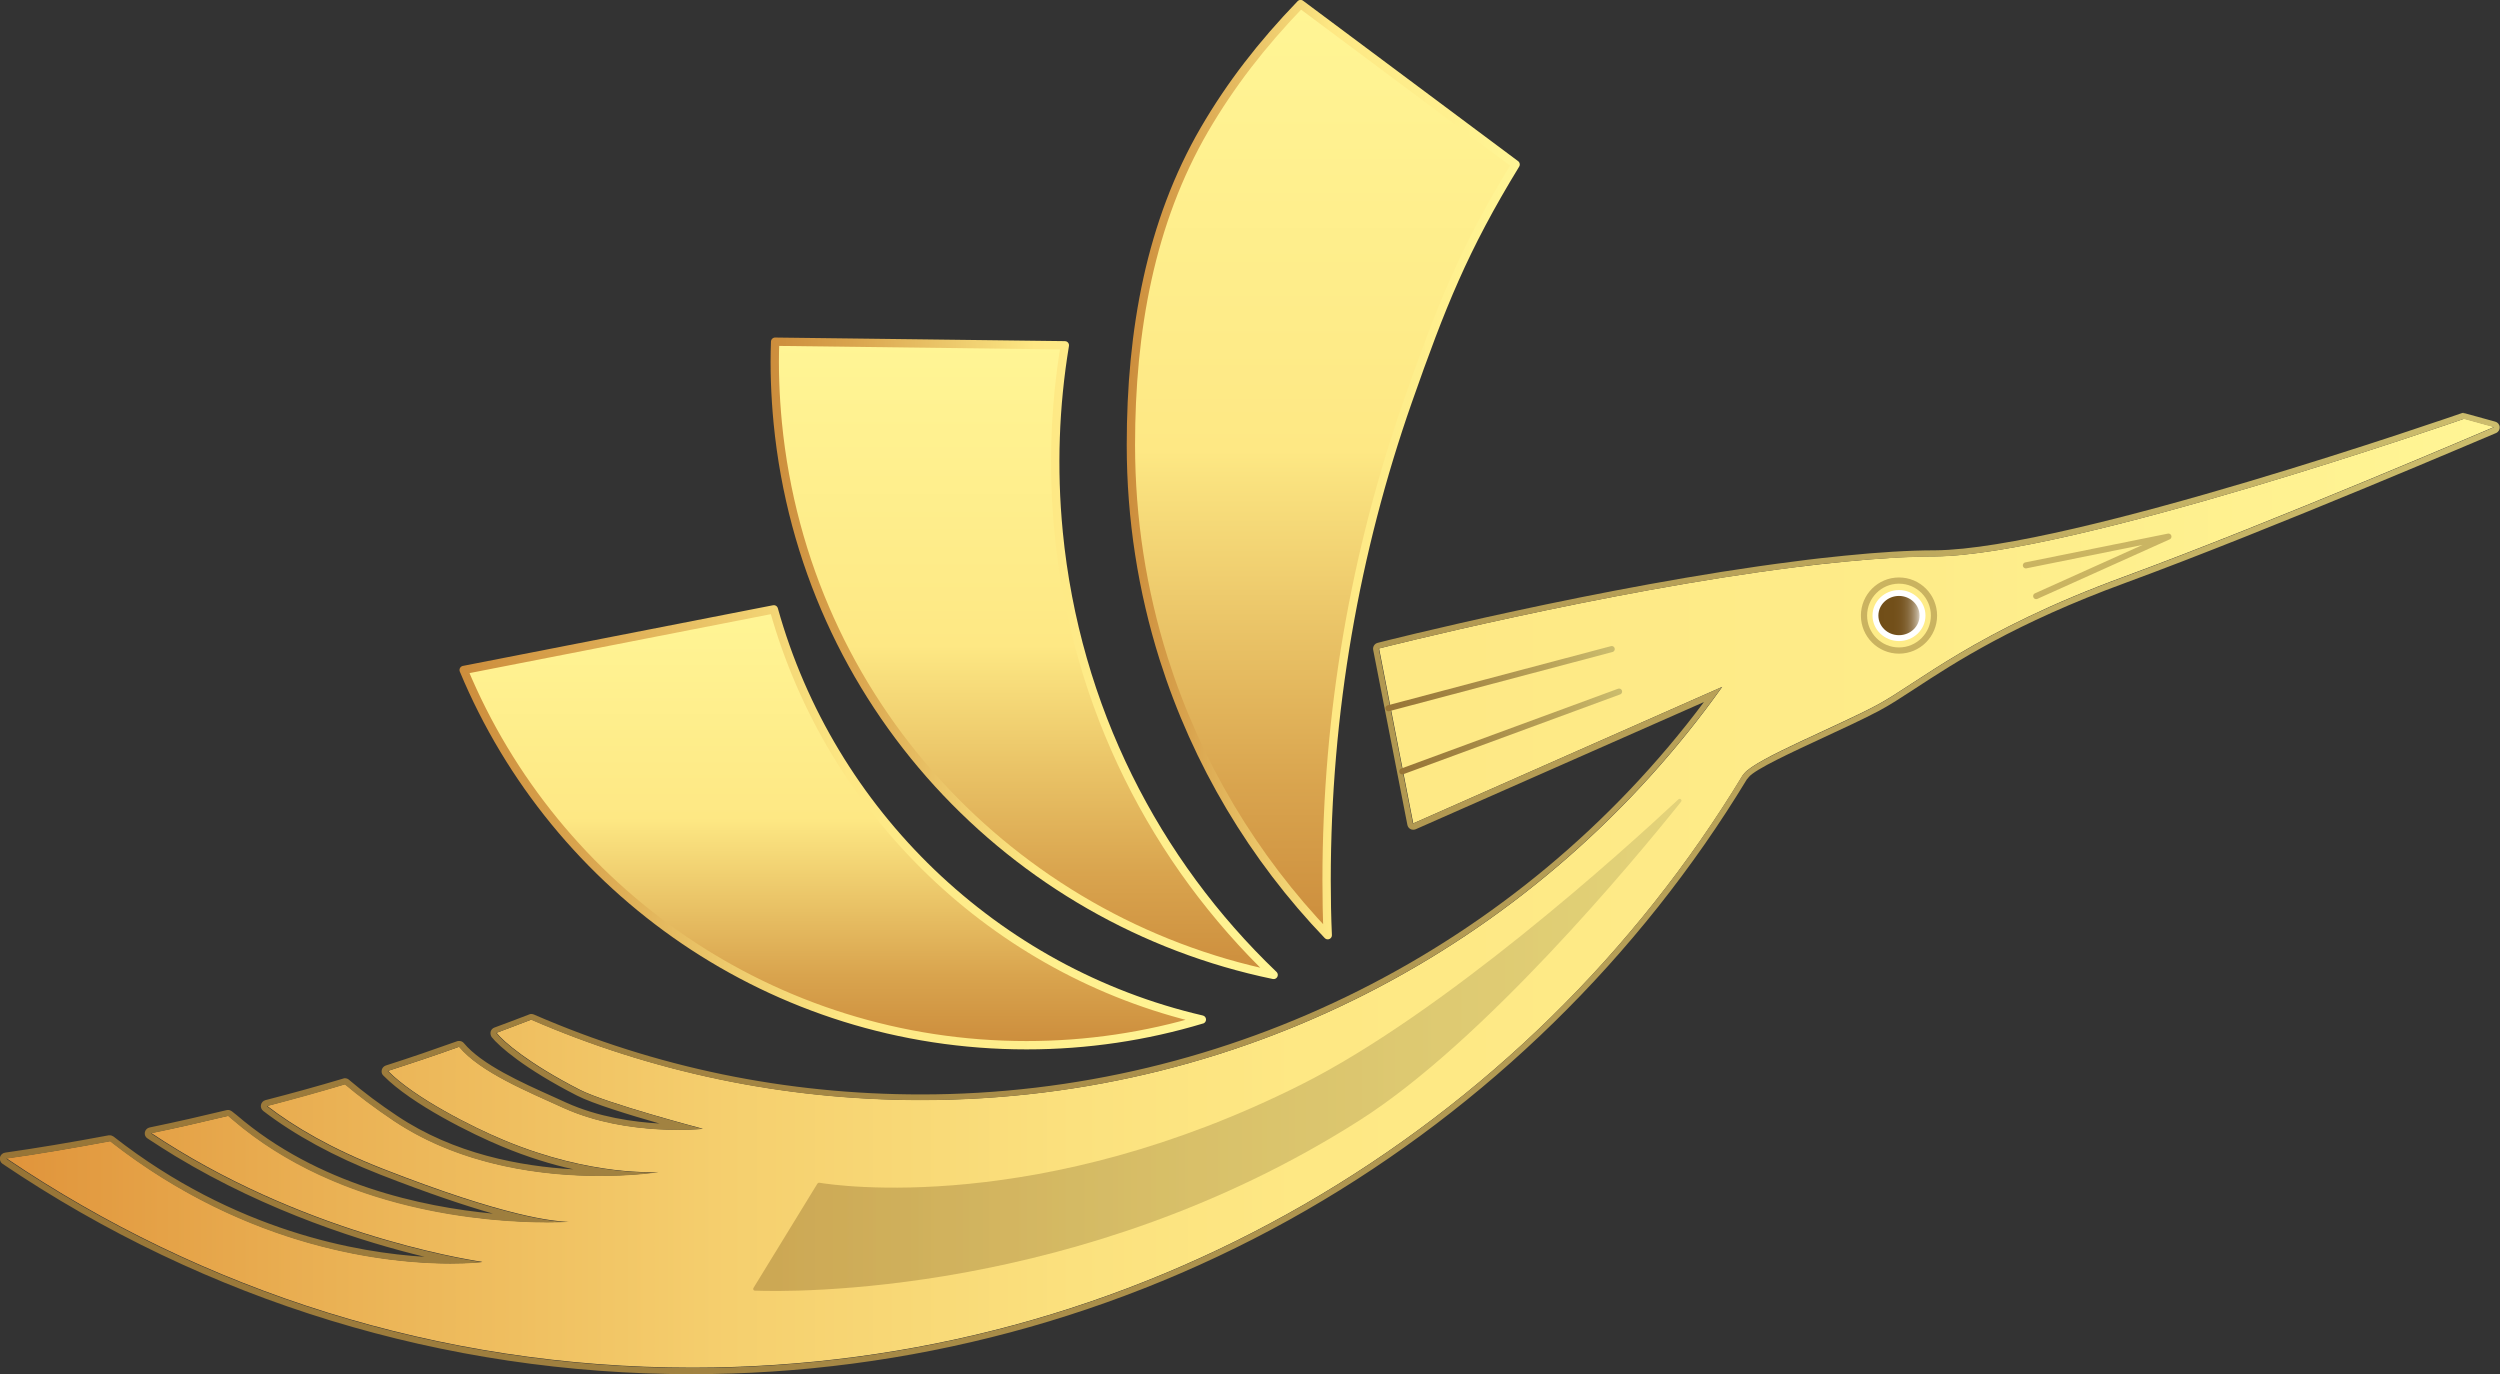 <?xml version="1.0" encoding="UTF-8"?>
<svg id="Layer_2" data-name="Layer 2" xmlns="http://www.w3.org/2000/svg" xmlns:xlink="http://www.w3.org/1999/xlink" viewBox="0 0 152.91 84.04">
  <rect x="0" y="0" width="152.91" height="84.04" fill="#333333" stroke="none"/>
  <defs>
    <style>
      .cls-1 {
        fill: url(#linear-gradient-8);
      }

      .cls-2 {
        fill: url(#linear-gradient-7);
      }

      .cls-3 {
        fill: url(#linear-gradient-9);
      }

      .cls-4 {
        fill: url(#linear-gradient-10);
        stroke: url(#linear-gradient-11);
      }

      .cls-4, .cls-5, .cls-6, .cls-7, .cls-8, .cls-9, .cls-10 {
        stroke-linecap: round;
        stroke-linejoin: round;
      }

      .cls-4, .cls-5, .cls-10 {
        stroke-width: .37px;
      }

      .cls-5 {
        fill: url(#linear-gradient-12);
        stroke: url(#linear-gradient-13);
      }

      .cls-6 {
        fill: url(#linear-gradient);
        stroke: url(#linear-gradient-2);
      }

      .cls-6, .cls-7, .cls-8 {
        stroke-width: .51px;
      }

      .cls-11 {
        fill: #fff;
      }

      .cls-12 {
        fill: url(#linear-gradient-14);
      }

      .cls-13 {
        opacity: .32;
      }

      .cls-7 {
        fill: url(#linear-gradient-3);
        stroke: url(#linear-gradient-4);
      }

      .cls-8 {
        fill: url(#linear-gradient-5);
        stroke: url(#linear-gradient-6);
      }

      .cls-9 {
        stroke-width: .38px;
      }

      .cls-9, .cls-10 {
        fill: none;
        opacity: .36;
        stroke: #714e18;
      }
    </style>
    <linearGradient id="linear-gradient" x1="50.93" y1="63.92" x2="50.93" y2="37.26" gradientUnits="userSpaceOnUse">
      <stop offset="0" stop-color="#cc8d3c"/>
      <stop offset=".16" stop-color="#d9a44e"/>
      <stop offset=".49" stop-color="#fae27f"/>
      <stop offset=".52" stop-color="#fee884"/>
      <stop offset="1" stop-color="#fff595"/>
    </linearGradient>
    <linearGradient id="linear-gradient-2" x1="28.1" y1="50.59" x2="73.75" y2="50.59" xlink:href="#linear-gradient"/>
    <linearGradient id="linear-gradient-3" x1="62.64" y1="59.63" x2="62.64" y2="20.9" xlink:href="#linear-gradient"/>
    <linearGradient id="linear-gradient-4" x1="47.13" y1="40.27" x2="78.15" y2="40.27" xlink:href="#linear-gradient"/>
    <linearGradient id="linear-gradient-5" x1="80.94" y1="57.2" x2="80.94" y2=".25" xlink:href="#linear-gradient"/>
    <linearGradient id="linear-gradient-6" x1="68.91" y1="28.73" x2="92.96" y2="28.73" xlink:href="#linear-gradient"/>
    <linearGradient id="linear-gradient-7" x1=".37" y1="54.65" x2="152.54" y2="54.65" gradientUnits="userSpaceOnUse">
      <stop offset="0" stop-color="#e0943b"/>
      <stop offset=".13" stop-color="#eab154"/>
      <stop offset=".29" stop-color="#f5cf6e"/>
      <stop offset=".43" stop-color="#fbe17e"/>
      <stop offset=".52" stop-color="#fee884"/>
      <stop offset=".77" stop-color="#feec89"/>
      <stop offset="1" stop-color="#fff595"/>
    </linearGradient>
    <linearGradient id="linear-gradient-8" x1="0" y1="54.65" x2="152.91" y2="54.65" gradientUnits="userSpaceOnUse">
      <stop offset="0" stop-color="#977436"/>
      <stop offset=".25" stop-color="#a08140"/>
      <stop offset=".72" stop-color="#baa45a"/>
      <stop offset="1" stop-color="#ccbd6d"/>
    </linearGradient>
    <linearGradient id="linear-gradient-9" x1="46.07" y1="63.9" x2="102.85" y2="63.9" gradientUnits="userSpaceOnUse">
      <stop offset="0" stop-color="#714e18"/>
      <stop offset=".28" stop-color="#7e6027"/>
      <stop offset=".84" stop-color="#9f8f4f"/>
      <stop offset="1" stop-color="#aa9e5b"/>
    </linearGradient>
    <linearGradient id="linear-gradient-10" x1="78.38" y1="57.21" x2="92" y2="57.21" gradientTransform="translate(7.17 -16.61) rotate(.61)" xlink:href="#linear-gradient-7"/>
    <linearGradient id="linear-gradient-11" x1="78.19" y1="57.21" x2="92.19" y2="57.21" gradientTransform="translate(7.17 -16.61) rotate(.61)" xlink:href="#linear-gradient-8"/>
    <linearGradient id="linear-gradient-12" x1="79.27" y1="60.43" x2="92.48" y2="60.43" gradientTransform="translate(7.17 -16.61) rotate(.61)" xlink:href="#linear-gradient-7"/>
    <linearGradient id="linear-gradient-13" x1="79.09" y1="60.43" x2="92.67" y2="60.43" gradientTransform="translate(7.17 -16.61) rotate(.61)" xlink:href="#linear-gradient-8"/>
    <linearGradient id="linear-gradient-14" x1="114.71" y1="37.65" x2="117.59" y2="37.65" gradientUnits="userSpaceOnUse">
      <stop offset="0" stop-color="#714e18"/>
      <stop offset=".38" stop-color="#724f19"/>
      <stop offset=".52" stop-color="#765420"/>
      <stop offset=".61" stop-color="#7d5d2c"/>
      <stop offset=".69" stop-color="#876a3d"/>
      <stop offset=".76" stop-color="#957b53"/>
      <stop offset=".82" stop-color="#a6906e"/>
      <stop offset=".88" stop-color="#baa98f"/>
      <stop offset=".93" stop-color="#d1c6b4"/>
      <stop offset=".97" stop-color="#eae5dd"/>
      <stop offset="1" stop-color="#fff"/>
    </linearGradient>
  </defs>
  <g id="Layer_1-2" data-name="Layer 1">
    <g>
      <g>
        <path class="cls-6" d="M73.5,62.36c-3.39,1.02-6.99,1.57-10.71,1.57-15.52,0-28.82-9.47-34.43-22.95l18.97-3.71c3.47,12.44,13.53,22.15,26.18,25.09Z"/>
        <path class="cls-7" d="M64.75,32.55c1.05,10.73,5.93,20.17,13.15,27.08-15.98-3.31-28.66-16.66-30.33-33.77-.16-1.68-.22-3.33-.16-4.96l17.72.22c-.61,3.69-.76,7.53-.38,11.42Z"/>
        <path class="cls-8" d="M92.7,10.06c-3.17,5.19-4.54,8.64-6.59,14.48h0c-3.21,9.17-4.97,19.04-4.97,29.31,0,1.12.02,2.24.07,3.35-4.54-4.74-8.01-10.51-10.04-16.93-1.3-4.13-2-8.51-2-13.06,0-7.01,1.2-13.61,4.5-19.29,1.6-2.74,3.49-5.19,5.88-7.67l13.15,9.81"/>
      </g>
      <g>
        <g>
          <path class="cls-2" d="M150.69,25.62s-23.89,8.34-32.33,8.41c-1.69,0-3.55.13-5.53.32-.98.1-1.99.21-3.02.34-11.77,1.48-25.46,4.97-25.46,4.97l2.09,10.7,18.9-8.35c-10.9,15.3-28.78,25.27-49,25.27-8.47,0-16.54-1.75-23.84-4.92-.71.27-1.41.54-2.13.81.41.53,1.97,1.88,5.09,3.48,1.63.84,7.53,2.39,7.53,2.39,0,0-4.63.48-8.51-1.28-2.17-.99-5.09-2.18-6.39-3.74-1.44.52-2.9,1.01-4.36,1.48,1.62,1.65,5.21,3.46,7.1,4.24,5.38,2.25,9.45,1.94,9.45,1.94,0,0-9.25,1.5-16.19-3.14-1.19-.8-2.16-1.54-2.98-2.23-1.58.47-3.17.91-4.77,1.33,1.65,1.27,3.92,2.61,7.06,3.84,7.58,2.97,10.52,3.24,11.37,3.24-1.93.1-12.9.29-20.53-6.25-.1-.08-.18-.15-.27-.23-1.56.37-3.13.74-4.72,1.06.52.34,1.07.7,1.69,1.07,9.12,5.52,18.57,6.81,18.57,6.81,0,0-11.47,1.46-22.76-7.39-2.1.39-4.21.76-6.35,1.06,11.97,8.08,26.4,12.8,41.94,12.8,27.25,0,51.11-14.52,64.26-36.24h0s.07-.08.09-.11c.75-.91,5.6-2.84,8.1-4.17,2.51-1.34,6.02-4.52,15.13-7.86,9.1-3.35,22.64-9.16,22.64-9.16l-1.85-.51Z"/>
          <path class="cls-1" d="M150.69,25.62l1.85.51s-13.54,5.81-22.64,9.16c-9.11,3.34-12.62,6.52-15.13,7.86-2.5,1.34-7.35,3.26-8.1,4.17-.02.03-.05.06-.09.1h0c-13.15,21.73-37.01,36.25-64.26,36.25-15.53,0-29.97-4.72-41.94-12.8,2.14-.3,4.25-.67,6.35-1.06,8.5,6.66,17.09,7.48,20.83,7.48,1.23,0,1.93-.09,1.93-.09,0,0-9.45-1.29-18.57-6.81-.62-.37-1.17-.73-1.69-1.07,1.59-.32,3.16-.69,4.72-1.06.1.08.18.15.27.23,6.6,5.67,15.7,6.28,19.28,6.28.56,0,.99-.02,1.25-.03-.85,0-3.79-.27-11.37-3.24-3.14-1.23-5.41-2.57-7.06-3.84,1.6-.41,3.19-.85,4.77-1.33.82.69,1.8,1.43,2.99,2.23,4.22,2.82,9.28,3.37,12.61,3.37,2.15,0,3.58-.23,3.58-.23,0,0-.19.01-.54.01-1.27,0-4.69-.19-8.92-1.96-1.89-.79-5.48-2.59-7.1-4.24,1.46-.47,2.92-.96,4.36-1.48,1.31,1.56,4.22,2.75,6.39,3.74,2.51,1.14,5.33,1.34,7.01,1.34.92,0,1.5-.06,1.5-.06,0,0-5.9-1.56-7.53-2.39-3.13-1.6-4.68-2.95-5.09-3.48.72-.27,1.42-.53,2.13-.81,7.31,3.17,15.37,4.92,23.84,4.92,20.22,0,38.1-9.98,49-25.27l-18.9,8.35-2.09-10.7s13.69-3.49,25.46-4.97c1.03-.14,2.04-.25,3.02-.34,1.97-.2,3.84-.31,5.53-.32,8.44-.07,32.33-8.41,32.33-8.41M150.69,25.25s-.08,0-.12.02c-.24.08-23.93,8.32-32.21,8.39-1.61,0-3.48.12-5.56.33-.89.09-1.94.2-3.04.35-11.66,1.47-25.37,4.94-25.5,4.98-.19.05-.31.24-.27.43l2.09,10.7c.02.11.09.21.19.26.05.03.11.04.17.04.05,0,.1-.01.15-.03l17.63-7.78c-11.26,15.05-29.05,24-47.88,24-8.25,0-16.22-1.64-23.69-4.89-.05-.02-.1-.03-.15-.03-.05,0-.09,0-.14.03-.7.27-1.41.54-2.12.8-.11.04-.2.13-.23.25-.03.11,0,.24.06.33.44.56,2.03,1.95,5.22,3.58.95.49,3.23,1.19,5.05,1.71-1.57-.09-3.75-.39-5.71-1.28-.25-.11-.5-.23-.77-.35-1.96-.88-4.39-1.97-5.49-3.29-.07-.09-.18-.13-.29-.13-.04,0-.09,0-.13.02-1.37.49-2.79.98-4.35,1.48-.12.04-.22.14-.25.27-.03.13,0,.26.1.35,1.73,1.76,5.48,3.6,7.22,4.32,1.6.67,3.09,1.12,4.4,1.41-3.23-.18-7.3-.94-10.78-3.27-1.05-.7-2.02-1.42-2.95-2.21-.07-.06-.15-.09-.24-.09-.04,0-.07,0-.11.02-1.57.47-3.17.91-4.76,1.32-.14.04-.24.15-.27.29s.03.28.14.37c1.93,1.48,4.34,2.79,7.15,3.89,2.94,1.15,5.19,1.9,6.9,2.39-4.33-.41-10.72-1.77-15.68-6.03l-.14-.11-.15-.12c-.07-.05-.15-.08-.23-.08-.03,0-.06,0-.09.01-1.37.33-3.01.71-4.71,1.06-.15.03-.26.15-.29.29-.03.15.03.3.16.38.62.41,1.16.75,1.7,1.08,5.73,3.47,11.65,5.29,15.25,6.16-4.05-.24-11.61-1.55-19.02-7.35-.07-.05-.15-.08-.23-.08-.02,0-.05,0-.07,0-2.39.45-4.4.78-6.34,1.06-.15.02-.28.14-.31.29-.03.15.03.31.15.39,12.47,8.42,27.04,12.87,42.15,12.87,13.21,0,26.22-3.47,37.6-10.03,11.03-6.36,20.35-15.47,26.95-26.36.05-.05.09-.09.11-.13.4-.49,2.66-1.53,4.64-2.45,1.19-.55,2.41-1.12,3.32-1.6.66-.35,1.38-.82,2.22-1.37,2.43-1.59,6.11-3.99,12.86-6.46,9.01-3.31,22.52-9.11,22.66-9.16.15-.06.24-.21.23-.37s-.12-.29-.27-.33l-1.85-.51s-.07-.01-.1-.01h0Z"/>
        </g>
        <g class="cls-13">
          <path class="cls-3" d="M50,72.39s.06-.06.11-.05c1.01.17,13.52,2.02,29.49-6.01,8.73-4.39,19.59-14.2,23.06-17.44.1-.09.25.04.16.15-2.93,3.66-12.06,14.64-19.64,19.47-17.04,10.86-35,10.51-37.01,10.43-.09,0-.13-.1-.08-.17l3.91-6.38Z"/>
        </g>
        <g>
          <g>
            <line class="cls-4" x1="84.92" y1="43.32" x2="98.58" y2="39.7"/>
            <line class="cls-5" x1="85.77" y1="47.18" x2="99.03" y2="42.3"/>
          </g>
          <g>
            <g>
              <circle class="cls-9" cx="116.15" cy="37.65" r="2.14"/>
              <g>
                <path class="cls-12" d="M116.15,39.03c-.79,0-1.44-.62-1.44-1.38s.65-1.38,1.44-1.38,1.44.62,1.44,1.38-.65,1.38-1.44,1.38Z"/>
                <path class="cls-11" d="M116.15,36.45c.69,0,1.26.54,1.26,1.2s-.56,1.2-1.26,1.2-1.26-.54-1.26-1.2.56-1.2,1.26-1.2M116.15,36.09c-.89,0-1.62.7-1.62,1.56s.73,1.56,1.62,1.56,1.62-.7,1.62-1.56-.73-1.56-1.62-1.56h0Z"/>
              </g>
            </g>
            <polyline class="cls-10" points="123.91 34.58 132.63 32.82 124.54 36.46"/>
          </g>
        </g>
      </g>
    </g>
  </g>
</svg>